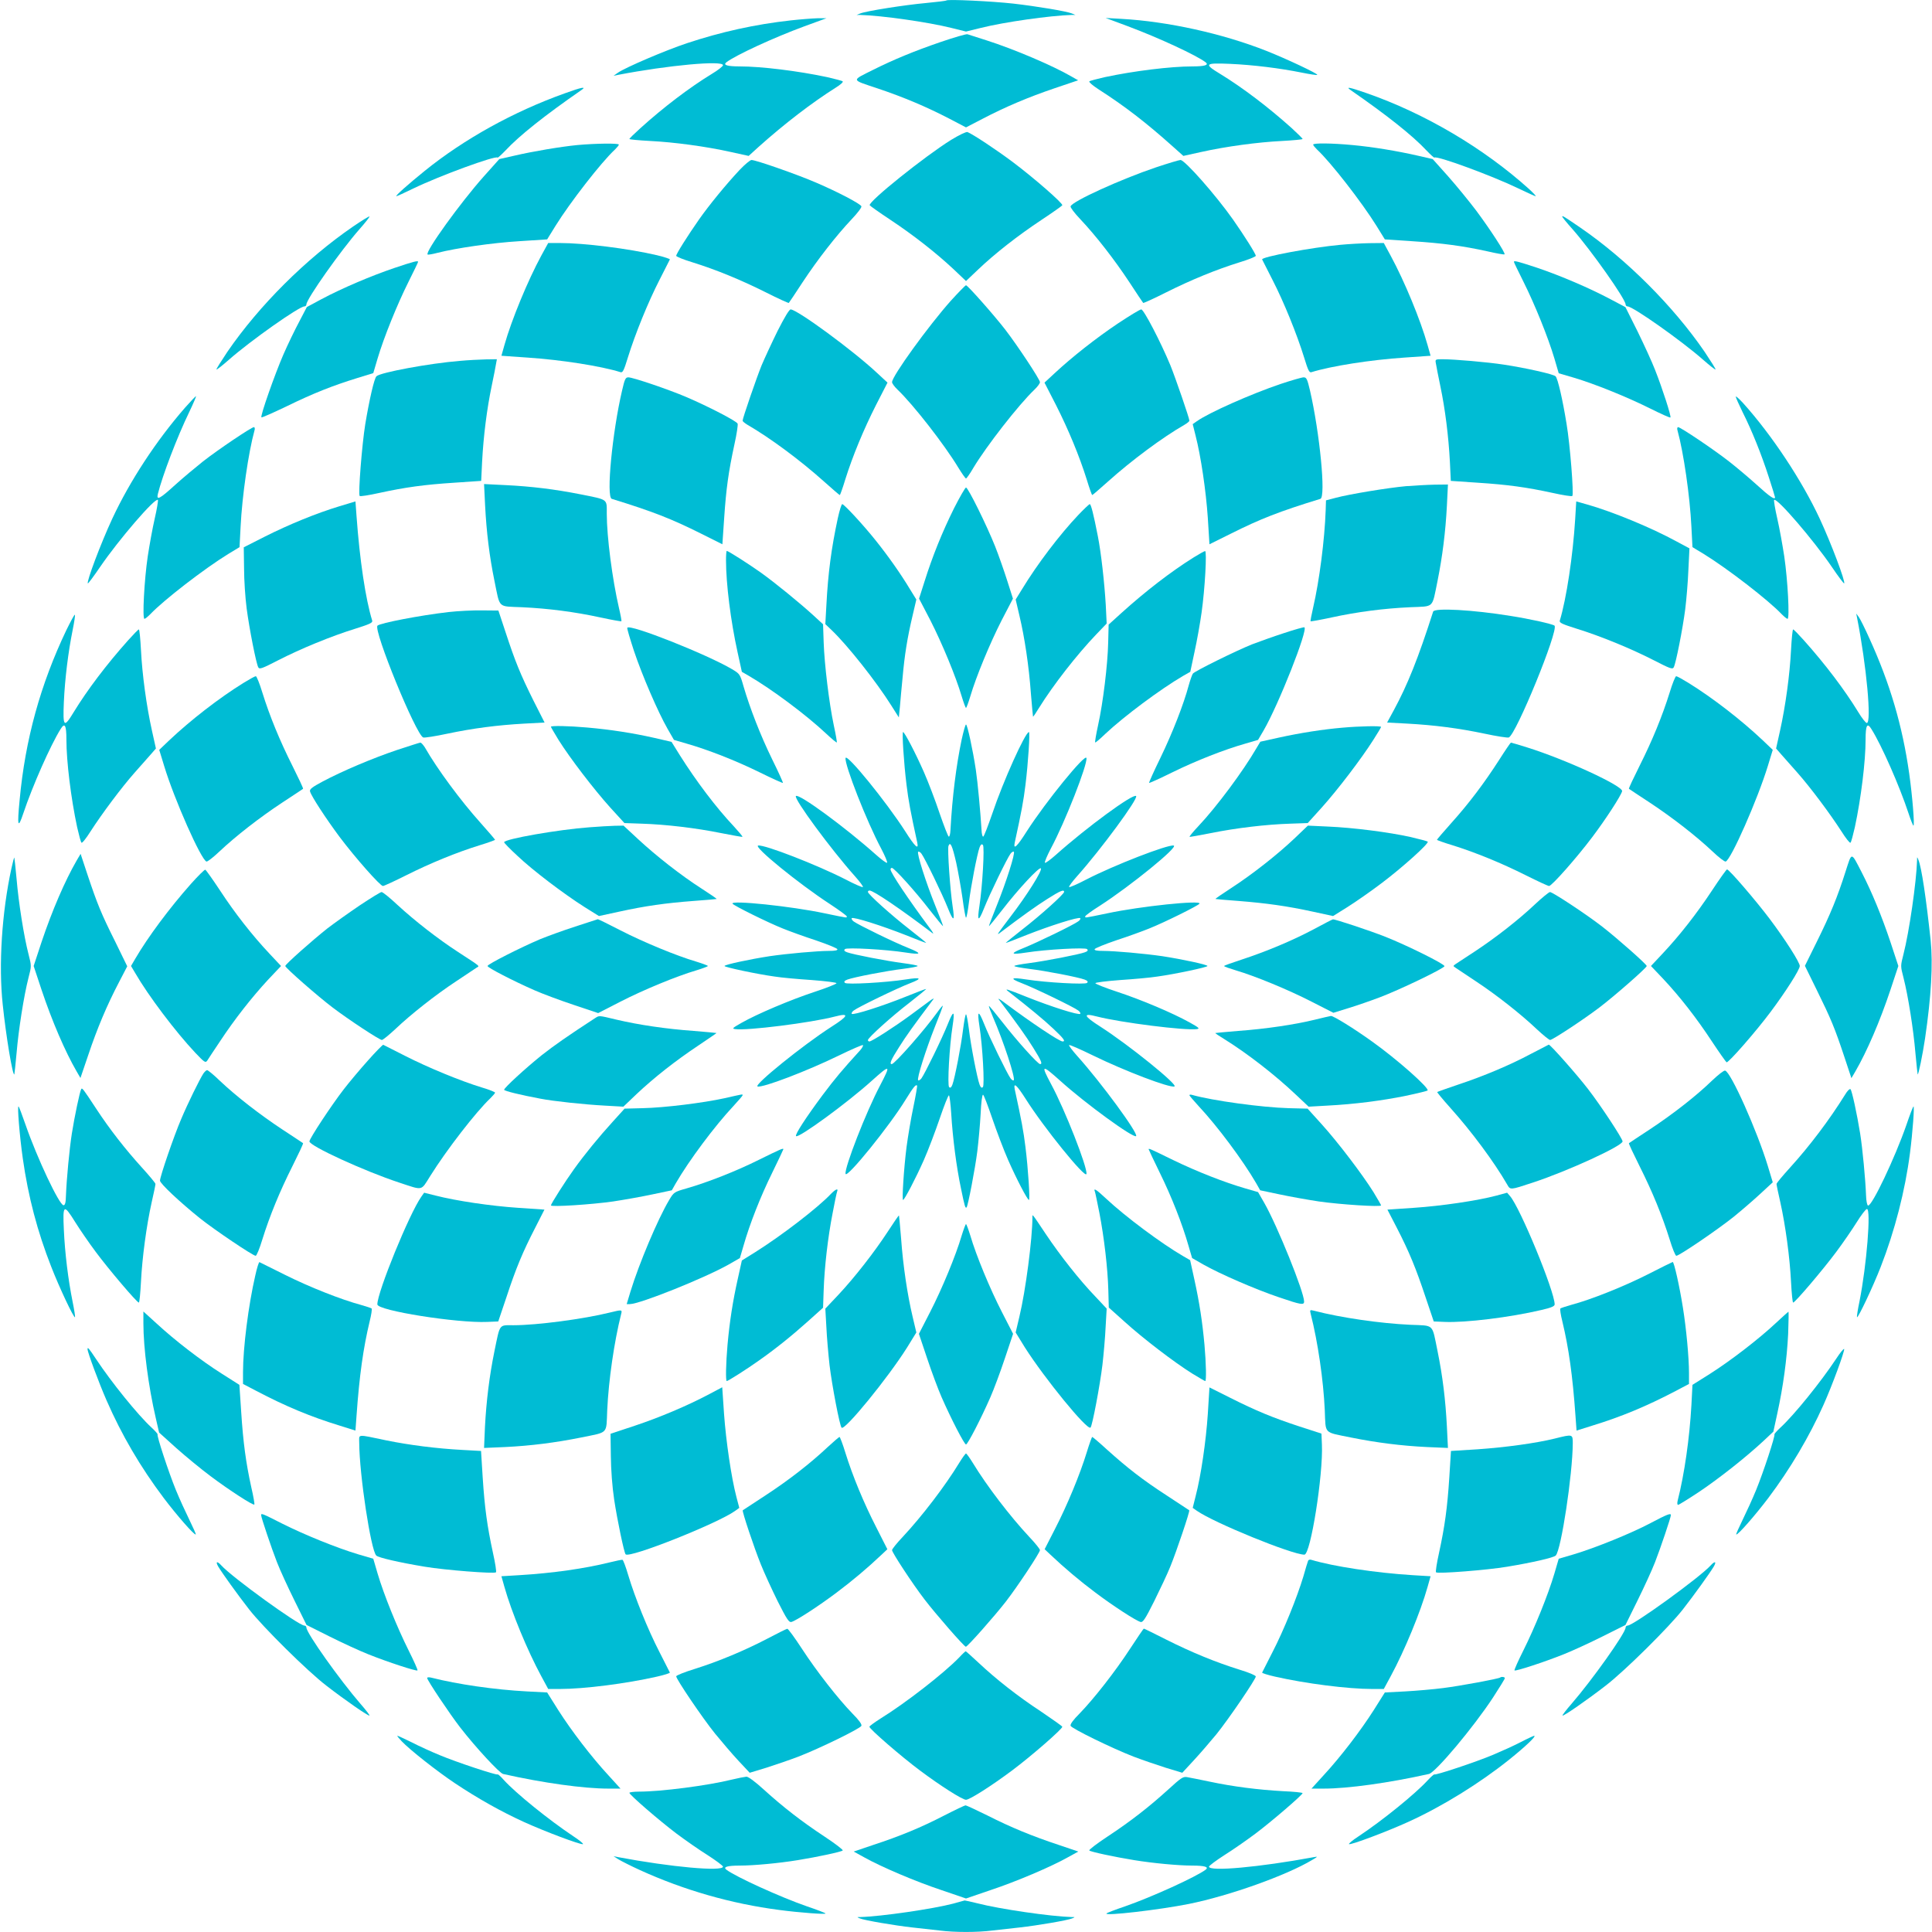 <?xml version="1.0" standalone="no"?>
<!DOCTYPE svg PUBLIC "-//W3C//DTD SVG 20010904//EN"
 "http://www.w3.org/TR/2001/REC-SVG-20010904/DTD/svg10.dtd">
<svg version="1.0" xmlns="http://www.w3.org/2000/svg"
 width="1280pt" height="1280pt" viewBox="0 0 1280 1280"
 preserveAspectRatio="xMidYMid meet">
<g transform="translate(0,1280) scale(0.1,-0.1)"
fill="#00bcd4" stroke="none">
<path d="M6270 12797 c-3 -3 -63 -10 -135 -17 -143 -13 -396 -53 -435 -69
l-25 -10 25 0 c142 -4 447 -47 603 -86 l97 -24 98 24 c155 39 460 82 602 86
l25 0 -24 10 c-37 15 -231 47 -386 65 -143 16 -436 30 -445 21z"/>
<path d="M5240 12665 c-236 -26 -462 -76 -688 -151 -142 -47 -408 -161 -457
-195 l-30 -21 30 6 c332 64 695 97 695 64 0 -7 -33 -33 -73 -57 -149 -91 -319
-220 -474 -360 -40 -36 -73 -68 -73 -72 0 -3 62 -9 138 -13 159 -8 368 -36
534 -73 l118 -26 65 59 c172 154 353 293 513 394 29 18 50 36 45 41 -4 4 -51
16 -103 28 -192 41 -436 71 -579 71 -82 0 -112 9 -89 27 59 46 314 164 518
239 l145 53 -60 0 c-33 -1 -112 -7 -175 -14z"/>
<path d="M7470 12627 c209 -78 460 -195 518 -240 23 -18 -7 -27 -89 -27 -143
0 -387 -30 -579 -71 -52 -12 -99 -24 -103 -28 -4 -5 23 -28 60 -52 173 -111
314 -219 497 -383 l66 -59 118 26 c166 37 375 65 535 73 75 4 137 10 137 13 0
4 -33 36 -72 72 -156 140 -326 269 -475 360 -109 66 -101 73 65 66 156 -7 332
-29 476 -58 54 -11 101 -18 103 -15 7 7 -203 106 -337 159 -291 115 -654 195
-960 212 l-105 6 145 -54z"/>
<path d="M6230 12521 c-175 -60 -312 -117 -444 -183 -148 -74 -150 -64 26
-123 176 -59 327 -123 481 -203 l107 -56 108 56 c153 80 304 144 481 204 l154
52 -44 25 c-122 71 -379 181 -564 240 -60 19 -117 37 -125 40 -8 3 -89 -21
-180 -52z"/>
<path d="M3740 12181 c-338 -121 -665 -302 -926 -513 -109 -88 -199 -168 -188
-168 4 0 53 22 110 50 173 84 546 221 561 206 2 -2 25 19 51 46 93 100 265
236 502 400 40 27 5 21 -110 -21z"/>
<path d="M8950 12202 c237 -164 409 -300 502 -400 26 -27 49 -48 51 -46 15 15
382 -120 558 -205 58 -28 109 -51 113 -51 5 0 -15 21 -44 48 -301 271 -690
501 -1079 636 -113 39 -139 44 -101 18z"/>
<path d="M6301 11873 c-175 -109 -548 -408 -539 -433 2 -4 64 -48 138 -97 155
-103 299 -216 418 -327 l82 -78 79 75 c111 106 264 226 421 330 74 49 136 93
138 97 5 13 -188 181 -325 284 -113 85 -268 187 -303 201 -9 3 -55 -19 -109
-52z"/>
<path d="M3825 11839 c-111 -11 -291 -41 -420 -71 l-97 -22 -102 -114 c-156
-175 -391 -501 -373 -518 2 -3 32 2 66 11 126 32 362 66 541 77 l185 12 55 89
c96 155 305 424 394 506 14 14 26 28 26 33 0 10 -154 8 -275 -3z"/>
<path d="M8700 11842 c0 -5 12 -19 26 -33 89 -82 298 -351 394 -506 l55 -89
180 -12 c200 -13 336 -31 499 -67 60 -14 112 -23 114 -20 8 7 -97 168 -188
290 -47 62 -131 165 -186 227 l-102 114 -96 22 c-139 32 -304 59 -436 71 -137
13 -260 14 -260 3z"/>
<path d="M4900 11674 c-90 -96 -202 -233 -268 -327 -77 -110 -152 -229 -152
-242 0 -5 48 -25 108 -43 154 -48 316 -114 486 -199 81 -41 150 -72 152 -70 2
2 44 64 92 138 99 150 222 308 325 417 38 40 67 78 64 85 -5 16 -155 95 -300
157 -122 53 -399 150 -428 150 -9 0 -45 -30 -79 -66z"/>
<path d="M7658 11691 c-231 -78 -555 -225 -565 -258 -3 -7 26 -45 64 -85 103
-109 226 -267 325 -417 48 -74 90 -136 92 -138 2 -2 71 29 152 70 170 85 332
151 486 199 60 18 108 38 108 43 0 13 -75 132 -152 242 -113 160 -318 393
-347 393 -9 0 -82 -22 -163 -49z"/>
<path d="M2339 11299 c-312 -214 -622 -523 -832 -829 -42 -63 -75 -115 -73
-118 3 -2 40 27 83 65 143 126 465 353 500 353 7 0 13 6 13 13 0 35 227 357
353 500 38 43 67 80 65 83 -3 2 -52 -28 -109 -67z"/>
<path d="M10350 11365 c0 -3 30 -41 68 -83 125 -142 352 -464 352 -499 0 -7 6
-13 13 -13 35 0 357 -227 500 -353 43 -38 80 -67 83 -65 2 3 -31 55 -73 118
-208 303 -517 612 -823 822 -111 76 -120 81 -120 73z"/>
<path d="M3587 11108 c-89 -164 -198 -427 -245 -594 l-20 -71 172 -12 c225
-15 487 -56 618 -97 14 -4 22 13 48 98 48 155 134 367 209 513 36 71 67 133
69 136 2 4 -37 16 -85 28 -188 44 -483 81 -645 81 l-76 0 -45 -82z"/>
<path d="M8880 11178 c-187 -17 -525 -80 -518 -97 2 -3 33 -65 69 -136 75
-146 161 -358 209 -513 26 -85 34 -102 48 -98 131 41 393 82 618 97 l172 12
-20 71 c-47 167 -153 423 -244 591 l-46 85 -96 -1 c-54 -1 -140 -6 -192 -11z"/>
<path d="M2614 11025 c-154 -52 -349 -135 -484 -207 l-97 -52 -50 -96 c-28
-52 -76 -151 -106 -220 -56 -129 -154 -407 -145 -415 3 -3 79 31 169 74 176
86 303 136 468 187 l104 32 29 98 c41 138 129 356 204 506 35 70 64 130 64
133 0 10 -28 3 -156 -40z"/>
<path d="M10030 11065 c0 -3 29 -63 64 -133 75 -150 163 -368 204 -506 l29
-99 99 -29 c139 -41 356 -129 508 -205 70 -35 130 -62 133 -59 7 6 -53 192
-102 316 -20 52 -73 167 -116 255 l-80 160 -98 52 c-139 74 -333 157 -487 209
-131 43 -154 49 -154 39z"/>
<path d="M6300 10808 c-148 -166 -390 -500 -390 -540 0 -8 16 -30 36 -49 105
-100 312 -366 403 -517 24 -39 47 -72 51 -72 4 0 26 31 48 69 86 144 301 420
406 520 20 19 36 41 36 49 0 18 -147 240 -229 347 -75 97 -250 295 -261 295
-4 0 -49 -46 -100 -102z"/>
<path d="M5152 10608 c-39 -79 -86 -181 -106 -228 -34 -84 -126 -351 -126
-367 0 -5 15 -17 33 -28 149 -86 350 -235 506 -375 55 -49 102 -90 105 -90 2
0 19 46 36 103 49 156 121 330 204 494 l76 148 -68 63 c-160 150 -531 422
-574 422 -9 0 -41 -53 -86 -142z"/>
<path d="M7405 10656 c-146 -98 -303 -222 -417 -328 l-68 -63 76 -148 c83
-164 155 -338 204 -494 17 -57 34 -103 36 -103 3 0 50 41 105 90 156 140 362
293 507 376 17 10 32 22 32 27 0 16 -92 283 -126 367 -64 154 -176 370 -193
370 -9 0 -79 -43 -156 -94z"/>
<path d="M3046 10409 c-200 -16 -528 -77 -552 -102 -15 -15 -47 -155 -74 -317
-22 -136 -48 -465 -37 -476 3 -4 62 5 129 20 175 38 298 55 499 68 l177 12 6
125 c9 173 32 353 63 501 14 69 28 137 30 153 l5 27 -73 -1 c-41 -1 -118 -5
-173 -10z"/>
<path d="M9513 10393 c2 -16 16 -84 30 -153 31 -148 54 -328 63 -501 l6 -125
177 -12 c201 -13 324 -30 499 -68 67 -15 126 -24 129 -20 11 10 -15 341 -38
477 -26 161 -58 301 -73 316 -13 14 -202 56 -341 77 -110 17 -330 36 -408 36
-48 0 -49 -1 -44 -27z"/>
<path d="M4121 10211 c-64 -274 -106 -704 -68 -716 273 -84 397 -133 591 -230
l142 -71 12 176 c13 192 28 302 68 487 15 67 24 129 21 136 -6 17 -198 116
-341 177 -120 51 -353 130 -383 130 -19 0 -24 -11 -42 -89z"/>
<path d="M8484 10256 c-195 -66 -475 -190 -555 -247 l-27 -19 19 -76 c35 -136
69 -366 81 -544 l11 -176 143 71 c194 97 318 146 592 230 37 12 -4 435 -69
718 -18 76 -23 87 -42 87 -12 0 -81 -20 -153 -44z"/>
<path d="M1225 10098 c-190 -218 -365 -485 -481 -734 -77 -166 -172 -419 -162
-429 2 -3 39 47 82 110 123 180 364 460 382 443 3 -3 -6 -59 -21 -124 -15 -65
-35 -177 -46 -249 -23 -154 -37 -415 -22 -415 5 0 22 14 39 31 89 94 359 302
515 398 l76 46 7 135 c10 204 52 493 92 638 4 12 2 22 -4 22 -16 0 -236 -148
-337 -227 -49 -39 -133 -109 -185 -156 -102 -93 -125 -105 -114 -59 30 120
127 376 209 545 26 54 45 100 44 102 -2 2 -35 -33 -74 -77z"/>
<path d="M11500 10172 c0 -6 20 -51 45 -102 62 -123 125 -280 174 -432 23 -70
41 -130 41 -133 0 -19 -37 6 -120 82 -52 47 -135 117 -185 156 -101 79 -321
227 -337 227 -6 0 -8 -10 -4 -22 40 -145 82 -434 92 -638 l7 -135 76 -46 c156
-96 426 -304 515 -398 17 -17 34 -31 39 -31 15 0 1 261 -22 415 -11 72 -31
184 -46 249 -15 65 -24 121 -21 124 18 17 260 -265 381 -442 43 -64 81 -114
83 -111 10 10 -85 263 -162 429 -119 255 -318 555 -508 766 -27 29 -48 48 -48
42z"/>
<path d="M3214 9450 c9 -174 28 -333 62 -499 38 -185 19 -167 181 -174 176 -8
352 -31 522 -68 74 -16 136 -27 138 -25 2 2 -5 41 -16 87 -44 190 -81 472 -81
627 0 98 11 90 -174 127 -166 33 -327 53 -497 61 l-142 7 7 -143z"/>
<path d="M9315 9579 c-121 -11 -376 -53 -465 -77 l-65 -17 -2 -65 c-7 -198
-42 -468 -83 -645 -11 -48 -19 -89 -17 -91 2 -2 64 9 138 25 170 37 346 60
522 68 162 7 143 -11 181 174 33 165 53 325 62 497 l7 142 -89 -1 c-49 -1
-134 -6 -189 -10z"/>
<path d="M6321 9433 c-79 -159 -143 -318 -195 -483 l-37 -116 75 -144 c78
-153 169 -373 207 -502 13 -43 26 -78 29 -78 3 0 16 35 29 78 38 129 129 349
207 502 l75 144 -37 116 c-20 63 -56 167 -81 230 -55 138 -179 390 -193 390
-5 0 -41 -62 -79 -137z"/>
<path d="M2249 9446 c-152 -46 -333 -120 -494 -201 l-140 -71 2 -140 c0 -76 8
-195 17 -264 18 -137 63 -365 77 -391 8 -15 24 -9 133 47 146 75 349 159 511
209 95 30 115 39 111 53 -44 142 -83 403 -104 694 l-7 96 -106 -32z"/>
<path d="M10436 9361 c-15 -243 -58 -528 -102 -673 -4 -14 16 -23 111 -53 162
-50 365 -134 511 -209 109 -56 125 -62 133 -47 14 25 59 253 76 384 8 65 18
182 21 261 l7 143 -84 45 c-168 92 -428 199 -595 246 l-71 20 -7 -117z"/>
<path d="M5551 9368 c-43 -199 -65 -365 -76 -578 l-7 -125 42 -40 c105 -100
295 -340 395 -499 l50 -79 7 69 c3 38 11 126 18 196 13 148 31 261 66 409 l25
107 -42 68 c-62 103 -143 218 -227 323 -82 103 -210 241 -222 241 -5 0 -18
-42 -29 -92z"/>
<path d="M7143 9387 c-124 -131 -272 -326 -372 -491 l-42 -68 25 -107 c34
-142 63 -334 76 -516 7 -82 13 -151 14 -153 2 -1 19 24 39 57 95 153 251 353
380 488 l69 72 -6 123 c-9 151 -31 346 -52 453 -29 149 -46 215 -54 215 -4 0
-39 -33 -77 -73z"/>
<path d="M4810 9088 c0 -155 31 -403 77 -611 l28 -128 45 -26 c153 -89 381
-259 513 -383 37 -35 69 -61 71 -59 2 2 -7 54 -20 114 -31 147 -62 402 -67
550 l-4 119 -64 59 c-97 88 -254 216 -349 284 -82 58 -215 143 -225 143 -3 0
-5 -28 -5 -62z"/>
<path d="M7910 9108 c-151 -94 -323 -227 -480 -369 l-85 -77 -3 -119 c-3 -144
-34 -400 -67 -548 -13 -60 -22 -112 -19 -114 2 -2 32 23 66 56 122 115 364
296 518 386 l46 26 28 132 c16 72 37 190 47 262 22 156 36 407 23 406 -5 0
-38 -19 -74 -41z"/>
<path d="M2972 8745 c-191 -22 -453 -73 -471 -90 -29 -29 255 -723 303 -741 8
-3 80 8 159 25 171 36 332 57 513 67 l132 7 -74 146 c-87 175 -121 259 -184
451 l-48 145 -108 1 c-60 1 -160 -4 -222 -11z"/>
<path d="M9495 8748 c-99 -309 -169 -484 -261 -654 l-44 -81 132 -7 c183 -10
344 -31 515 -67 79 -17 151 -28 159 -25 48 18 332 712 303 741 -10 10 -166 45
-289 64 -251 41 -506 55 -515 29z"/>
<path d="M439 8624 c-171 -359 -272 -723 -309 -1125 -17 -174 -11 -194 24 -89
62 185 180 451 247 559 28 46 39 28 39 -70 0 -143 30 -387 71 -579 12 -52 24
-99 29 -103 4 -5 31 29 60 75 76 118 206 292 292 389 40 45 88 100 107 121
l34 39 -26 117 c-37 166 -65 375 -73 535 -4 75 -10 137 -14 137 -4 0 -36 -33
-71 -72 -143 -160 -270 -328 -360 -475 -66 -109 -73 -101 -66 65 7 156 29 332
58 476 11 54 18 101 15 103 -3 3 -28 -44 -57 -103z"/>
<path d="M12304 8705 c62 -315 97 -695 64 -695 -7 0 -33 33 -57 73 -90 147
-217 315 -360 475 -35 39 -67 72 -71 72 -4 0 -10 -62 -14 -137 -8 -160 -36
-369 -73 -535 l-26 -117 34 -39 c19 -21 67 -76 107 -121 86 -97 216 -271 292
-389 29 -46 56 -80 60 -75 5 4 17 51 29 103 41 192 71 436 71 579 0 98 11 116
39 70 68 -108 187 -380 245 -556 15 -46 30 -83 33 -83 9 0 -7 196 -28 345 -45
317 -127 596 -264 896 -29 65 -61 129 -70 141 l-17 23 6 -30z"/>
<path d="M4156 8641 c-3 -4 18 -73 44 -153 55 -164 159 -405 223 -517 l42 -73
82 -24 c144 -41 327 -113 484 -190 83 -41 154 -73 156 -71 2 2 -30 73 -71 156
-77 157 -148 340 -190 484 -23 81 -25 83 -77 114 -164 97 -677 301 -693 274z"/>
<path d="M8505 8605 c-71 -23 -166 -57 -210 -74 -105 -42 -381 -178 -392 -194
-5 -7 -17 -41 -27 -76 -33 -125 -109 -319 -187 -480 -44 -90 -78 -166 -76
-168 2 -2 73 30 156 71 157 77 340 149 484 190 l82 24 37 63 c100 173 295 667
270 683 -4 2 -65 -15 -137 -39z"/>
<path d="M1614 8276 c-163 -101 -350 -246 -493 -381 l-66 -63 33 -108 c67
-221 244 -620 280 -632 6 -2 44 27 84 65 109 103 267 226 417 325 74 48 136
90 139 92 2 3 -30 71 -71 153 -84 167 -150 328 -199 485 -18 60 -38 108 -43
108 -6 0 -42 -20 -81 -44z"/>
<path d="M11062 8212 c-49 -157 -115 -318 -199 -485 -41 -82 -73 -150 -71
-153 3 -2 65 -44 139 -92 150 -99 308 -222 417 -325 40 -38 78 -67 85 -65 35
11 212 413 279 632 l33 108 -66 63 c-143 135 -330 280 -493 381 -39 24 -75 44
-81 44 -5 0 -25 -48 -43 -108z"/>
<path d="M6371 7899 c-36 -172 -62 -378 -74 -599 -1 -25 -6 -44 -11 -43 -5 1
-32 71 -61 155 -28 84 -75 207 -104 273 -55 125 -128 265 -138 265 -8 0 5
-205 23 -350 13 -106 26 -176 71 -382 11 -52 -15 -28 -80 75 -126 196 -388
518 -395 485 -8 -42 141 -423 236 -600 25 -48 43 -90 39 -94 -3 -4 -36 20 -72
52 -205 183 -513 409 -532 390 -16 -16 232 -353 391 -531 32 -36 56 -68 53
-72 -4 -3 -55 19 -114 50 -185 95 -539 233 -580 225 -34 -6 266 -251 476 -388
61 -40 111 -77 111 -81 0 -11 14 -13 -146 20 -220 47 -626 89 -611 64 8 -13
232 -124 332 -164 44 -18 143 -54 220 -79 76 -26 141 -52 143 -59 2 -7 -15
-11 -55 -11 -79 0 -277 -18 -394 -35 -130 -20 -299 -56 -299 -65 0 -8 216 -54
333 -70 43 -7 153 -17 245 -23 91 -7 165 -16 164 -21 0 -5 -65 -31 -144 -57
-158 -52 -383 -147 -486 -206 -58 -33 -64 -38 -42 -41 76 -12 504 42 661 83
99 26 92 5 -23 -68 -187 -120 -516 -386 -489 -395 32 -11 330 103 539 205 84
41 156 72 159 69 4 -3 -5 -19 -18 -34 -121 -133 -164 -184 -249 -297 -110
-148 -185 -263 -176 -272 16 -16 338 219 501 366 125 112 129 110 56 -30 -93
-176 -237 -546 -229 -586 7 -34 293 319 399 493 51 82 66 101 75 92 2 -3 -9
-67 -25 -144 -16 -76 -36 -195 -45 -264 -18 -143 -31 -350 -23 -350 9 0 83
141 138 265 29 66 76 190 105 275 29 85 56 154 61 153 4 -2 11 -56 15 -120 10
-165 35 -357 65 -498 24 -118 29 -133 37 -124 9 9 57 259 71 372 8 65 18 176
22 248 3 73 10 128 16 126 5 -1 32 -72 61 -157 29 -85 76 -209 105 -275 55
-125 128 -265 138 -265 8 0 -5 205 -23 350 -13 106 -26 176 -71 383 -10 50 14
28 72 -63 119 -189 396 -531 403 -498 8 42 -143 427 -234 595 -70 131 -63 133
61 22 166 -150 485 -382 502 -366 16 17 -230 353 -391 532 -32 36 -56 68 -53
71 3 4 75 -28 159 -69 209 -102 507 -216 539 -205 27 9 -302 275 -489 395
-115 73 -122 94 -23 68 157 -40 584 -94 661 -83 21 3 13 10 -50 45 -112 62
-317 149 -478 202 -79 26 -144 52 -145 57 -1 5 73 14 165 21 91 6 202 16 245
23 117 16 333 62 333 70 0 9 -169 45 -299 65 -117 17 -315 35 -394 35 -40 0
-57 4 -55 11 2 7 67 33 143 59 77 25 176 61 220 79 100 40 324 151 332 164 15
25 -391 -17 -611 -64 -160 -33 -146 -31 -146 -20 0 5 44 37 98 71 200 129 523
391 488 398 -39 8 -395 -130 -579 -225 -59 -31 -110 -53 -114 -50 -3 4 21 36
53 72 159 178 407 515 391 531 -19 19 -327 -207 -532 -390 -36 -32 -69 -56
-72 -52 -4 4 14 46 39 94 95 177 244 558 236 600 -7 33 -269 -289 -395 -485
-65 -103 -91 -127 -80 -75 45 206 58 276 71 382 18 146 31 350 23 350 -24 0
-172 -329 -242 -538 -29 -84 -56 -154 -61 -155 -5 -1 -10 18 -11 43 -7 116
-25 314 -38 401 -20 132 -56 299 -65 299 -4 0 -17 -46 -29 -101z m-36 -814
c13 -60 32 -167 42 -237 9 -70 20 -128 23 -128 4 0 12 44 19 98 13 109 55 325
71 368 8 20 14 24 22 16 12 -12 -3 -274 -23 -404 -16 -104 -7 -109 30 -17 38
96 154 334 176 363 8 11 18 16 22 13 10 -11 -51 -202 -113 -356 -30 -74 -53
-135 -52 -137 2 -1 42 48 90 110 105 136 243 284 254 273 12 -12 -91 -177
-204 -324 -79 -104 -91 -121 -72 -107 160 121 243 180 317 227 88 56 113 66
113 48 0 -15 -156 -155 -277 -249 -61 -48 -111 -88 -109 -89 1 -1 62 22 136
52 157 62 346 122 357 112 3 -4 -2 -14 -13 -21 -30 -23 -271 -140 -363 -177
-92 -37 -87 -46 17 -30 133 21 392 35 404 23 8 -8 5 -14 -14 -21 -40 -15 -263
-58 -370 -72 -54 -7 -98 -15 -98 -19 0 -4 44 -12 98 -19 109 -13 325 -55 368
-71 20 -8 24 -14 16 -22 -12 -12 -271 2 -404 23 -102 16 -111 7 -28 -25 86
-33 346 -159 374 -181 11 -8 16 -18 13 -22 -11 -10 -189 46 -357 113 -127 51
-149 58 -120 36 141 -110 239 -191 299 -248 68 -64 83 -84 61 -84 -21 0 -207
124 -385 257 -27 21 -45 31 -39 23 116 -153 184 -248 229 -321 55 -88 63 -109
46 -109 -15 0 -155 156 -249 277 -48 61 -88 110 -90 108 -2 -2 10 -34 26 -72
71 -163 151 -407 138 -420 -3 -4 -13 2 -21 13 -22 30 -139 269 -176 363 -37
92 -46 87 -30 -17 21 -133 35 -392 23 -404 -8 -8 -14 -4 -22 16 -16 43 -58
259 -71 369 -7 53 -15 97 -19 97 -4 0 -12 -44 -19 -97 -13 -110 -55 -326 -71
-369 -8 -20 -14 -24 -22 -16 -12 12 2 271 23 404 16 104 7 109 -30 17 -37 -94
-154 -333 -176 -363 -8 -11 -18 -16 -22 -13 -10 11 50 200 112 357 30 74 53
135 51 137 -1 2 -18 -18 -37 -45 -81 -113 -282 -342 -301 -342 -17 0 -6 27 49
113 48 76 88 132 227 317 6 8 -5 3 -24 -11 -19 -14 -78 -57 -130 -96 -105 -77
-254 -173 -270 -173 -5 0 -10 4 -10 9 0 15 157 157 277 249 61 48 110 88 109
90 -2 1 -63 -22 -137 -52 -154 -62 -345 -123 -356 -113 -3 4 2 14 13 22 28 22
288 148 374 181 83 32 74 41 -28 25 -133 -21 -392 -35 -404 -23 -8 8 -4 14 16
22 43 16 259 58 369 71 53 7 97 15 97 19 0 4 -44 12 -97 19 -108 14 -331 57
-371 72 -19 7 -22 13 -14 21 12 12 271 -2 404 -23 104 -16 109 -7 17 30 -94
37 -333 154 -363 176 -11 8 -16 18 -13 22 11 10 200 -50 357 -112 74 -30 135
-53 136 -52 2 1 -48 41 -109 89 -121 94 -277 234 -277 249 0 5 5 9 11 9 26 0
207 -123 419 -284 8 -6 -2 12 -23 39 -141 190 -257 363 -257 385 0 6 4 10 9
10 15 0 157 -157 249 -277 48 -61 88 -110 90 -109 1 2 -22 63 -52 137 -62 154
-123 345 -113 356 4 3 14 -2 22 -13 22 -29 138 -267 176 -363 37 -92 46 -87
30 17 -16 105 -35 378 -27 398 12 31 25 2 51 -111z"/>
<path d="M3650 7985 c0 -3 23 -42 51 -88 76 -121 234 -327 341 -446 l95 -104
114 -4 c161 -5 361 -29 524 -62 77 -15 142 -27 144 -25 2 2 -24 33 -57 69
-118 125 -249 299 -357 470 l-56 90 -117 27 c-138 31 -283 54 -442 68 -124 11
-240 13 -240 5z"/>
<path d="M8895 7979 c-130 -11 -282 -35 -423 -66 l-122 -27 -27 -45 c-85 -147
-262 -386 -383 -514 -35 -37 -61 -69 -59 -71 2 -2 67 10 144 25 163 33 363 57
524 62 l115 4 94 104 c105 117 262 323 340 446 29 45 52 84 52 87 0 8 -145 5
-255 -5z"/>
<path d="M2630 7831 c-163 -55 -361 -139 -493 -209 -69 -37 -87 -51 -83 -65 7
-30 106 -181 196 -302 103 -137 269 -325 287 -325 7 0 76 32 154 71 159 80
335 152 487 199 56 17 102 34 102 36 0 2 -43 53 -96 112 -131 146 -286 355
-369 500 -11 17 -24 32 -30 32 -5 0 -75 -23 -155 -49z"/>
<path d="M9932 7765 c-99 -154 -200 -288 -316 -417 -53 -59 -96 -110 -96 -112
0 -2 46 -19 103 -36 151 -47 327 -119 486 -199 78 -39 147 -71 154 -71 18 0
184 188 287 325 91 121 188 271 197 303 8 34 -375 211 -632 291 -54 17 -102
31 -105 31 -3 -1 -38 -52 -78 -115z"/>
<path d="M3905 7319 c-206 -15 -565 -78 -565 -99 0 -5 39 -45 88 -90 102 -97
307 -252 444 -339 l96 -60 134 29 c173 38 308 57 493 71 83 6 151 12 153 13 1
2 -44 33 -100 69 -133 85 -298 214 -420 327 l-97 90 -58 -1 c-32 -1 -107 -5
-168 -10z"/>
<path d="M8575 7244 c-112 -106 -277 -236 -417 -327 -60 -39 -107 -71 -105
-73 1 -1 70 -7 152 -13 188 -15 323 -34 493 -71 l134 -29 96 60 c54 34 156
105 227 159 133 100 315 263 304 274 -3 3 -55 17 -116 31 -139 31 -378 62
-548 69 l-130 6 -90 -86z"/>
<path d="M508 7099 c-77 -133 -163 -332 -233 -541 l-52 -158 52 -157 c70 -209
156 -409 233 -542 l25 -43 52 153 c59 176 123 328 203 481 l55 106 -80 164
c-93 186 -118 248 -183 442 l-46 139 -26 -44z"/>
<path d="M12228 7028 c-54 -171 -102 -287 -190 -465 l-80 -162 80 -163 c92
-187 118 -249 182 -442 l46 -139 26 44 c77 133 163 332 233 542 l52 157 -52
158 c-58 173 -123 331 -191 463 -71 137 -64 137 -106 7z"/>
<path d="M76 7048 c-64 -293 -86 -642 -58 -903 22 -211 66 -475 77 -463 1 2 8
66 15 143 13 154 48 377 79 498 20 77 20 77 0 155 -31 120 -66 343 -79 497 -7
77 -14 141 -15 143 -2 2 -10 -29 -19 -70z"/>
<path d="M12701 7100 c-4 -142 -52 -474 -90 -622 -20 -78 -20 -78 0 -155 31
-121 66 -344 79 -498 7 -77 14 -141 15 -143 5 -6 33 131 49 238 41 280 53 494
37 650 -30 280 -60 482 -81 533 -9 22 -9 22 -9 -3z"/>
<path d="M1264 6943 c-141 -159 -284 -351 -368 -495 l-28 -48 28 -47 c86 -149
267 -389 398 -528 61 -64 67 -68 79 -52 6 10 45 69 86 130 95 144 208 288 316
405 l87 92 -76 81 c-114 121 -230 269 -328 419 -49 74 -93 136 -98 138 -4 2
-48 -41 -96 -95z"/>
<path d="M11343 6901 c-103 -156 -216 -300 -329 -420 l-76 -81 78 -82 c113
-120 225 -264 326 -418 49 -74 93 -136 97 -138 13 -4 193 202 291 333 101 135
194 281 194 305 0 24 -94 172 -200 313 -93 123 -268 327 -282 327 -4 0 -49
-63 -99 -139z"/>
<path d="M2384 6802 c-71 -48 -168 -117 -215 -153 -102 -81 -279 -238 -279
-249 0 -12 218 -203 315 -276 104 -79 309 -214 325 -214 7 0 46 32 87 70 105
100 269 229 404 318 64 43 125 83 135 90 22 14 36 2 -120 104 -131 85 -287
206 -403 313 -50 47 -97 85 -105 85 -7 0 -72 -40 -144 -88z"/>
<path d="M10170 6809 c-109 -103 -260 -221 -398 -312 -61 -40 -118 -78 -128
-84 -18 -13 -18 -13 0 -25 10 -7 71 -47 135 -90 135 -89 299 -218 404 -318 41
-38 80 -70 87 -70 16 0 221 135 325 214 98 74 315 264 315 276 0 11 -197 185
-295 261 -107 83 -329 229 -346 229 -8 -1 -52 -37 -99 -81z"/>
<path d="M3810 6661 c-80 -26 -184 -64 -233 -84 -127 -54 -347 -165 -347 -177
0 -11 170 -99 314 -162 50 -22 165 -65 255 -95 l164 -55 146 75 c154 79 374
170 504 208 42 13 77 26 77 29 0 3 -35 16 -77 29 -130 38 -350 129 -502 207
-79 41 -147 74 -150 74 -3 -1 -71 -23 -151 -49z"/>
<path d="M8705 6644 c-141 -75 -313 -147 -477 -201 -65 -21 -118 -40 -118 -43
0 -4 35 -16 78 -29 129 -38 349 -129 501 -207 l145 -74 100 31 c56 17 148 49
206 71 133 50 430 193 430 207 0 15 -249 138 -390 194 -106 42 -336 118 -349
116 -3 0 -60 -29 -126 -65z"/>
<path d="M3940 6053 c-178 -116 -267 -178 -351 -244 -106 -85 -249 -216 -249
-229 0 -8 111 -35 240 -59 87 -17 294 -39 427 -46 l123 -7 87 83 c118 111 258
221 408 321 68 46 123 83 122 84 -1 1 -69 7 -152 14 -182 13 -363 40 -508 74
-126 30 -115 29 -147 9z"/>
<path d="M8710 6044 c-130 -32 -325 -61 -505 -74 -82 -7 -151 -13 -153 -14 -1
-2 24 -19 57 -39 152 -94 339 -239 476 -369 l85 -80 123 7 c179 9 364 33 521
65 76 16 141 32 144 35 15 14 -202 207 -368 325 -121 87 -256 170 -272 169 -7
-1 -56 -12 -108 -25z"/>
<path d="M2437 5773 c-53 -59 -124 -144 -158 -188 -83 -107 -229 -329 -229
-347 0 -30 364 -197 595 -273 161 -53 142 -57 205 43 110 176 304 426 399 516
17 17 31 33 31 37 0 4 -39 20 -87 34 -141 43 -357 132 -508 209 -77 39 -143
72 -146 74 -3 1 -50 -46 -102 -105z"/>
<path d="M10145 5819 c-142 -76 -316 -149 -485 -205 -74 -25 -136 -47 -138
-49 -2 -2 37 -49 87 -105 141 -157 290 -358 376 -507 22 -38 18 -38 170 12
229 75 595 243 595 273 0 18 -146 240 -229 347 -73 95 -250 295 -260 294 -3
-1 -55 -28 -116 -60z"/>
<path d="M1347 5687 c-25 -39 -103 -197 -147 -302 -47 -109 -140 -380 -140
-407 0 -19 129 -140 263 -248 96 -77 353 -250 371 -250 6 0 26 48 44 108 49
157 115 318 199 485 41 82 73 150 71 153 -3 2 -65 44 -139 92 -151 100 -304
219 -413 322 -40 39 -78 70 -84 70 -5 0 -16 -10 -25 -23z"/>
<path d="M11343 5641 c-104 -101 -259 -222 -412 -323 -74 -48 -136 -90 -139
-92 -2 -3 30 -71 71 -153 84 -167 150 -328 199 -485 18 -60 38 -108 44 -108
20 0 279 177 381 259 54 44 134 113 178 154 l80 74 -33 109 c-71 233 -246 625
-283 631 -8 2 -46 -28 -86 -66z"/>
<path d="M538 5584 c-9 -14 -45 -185 -62 -294 -16 -101 -35 -303 -39 -410 -1
-48 -6 -65 -16 -65 -28 0 -175 312 -252 534 -22 63 -42 117 -46 120 -10 10 7
-196 28 -344 36 -254 97 -485 189 -719 53 -136 149 -340 157 -333 2 3 -5 49
-16 103 -29 144 -51 320 -58 477 -8 169 -1 173 76 49 30 -48 91 -137 136 -197
83 -112 272 -335 285 -335 4 0 10 62 14 138 8 159 36 370 71 527 14 60 25 115
25 121 0 6 -41 55 -91 110 -108 119 -213 253 -302 389 -88 134 -93 140 -99
129z"/>
<path d="M12225 5549 c-105 -169 -236 -342 -364 -483 -50 -55 -91 -104 -91
-110 0 -6 11 -61 25 -121 35 -157 63 -368 71 -527 4 -76 10 -138 14 -138 13 0
202 223 285 335 45 60 106 149 136 197 30 48 60 88 68 88 28 0 -2 -373 -49
-610 -12 -56 -19 -104 -17 -107 7 -7 106 202 157 333 93 238 162 505 194 754
18 139 31 317 23 309 -4 -3 -25 -58 -47 -123 -75 -216 -229 -541 -254 -533 -6
2 -12 31 -13 68 -4 106 -23 308 -39 409 -21 130 -54 283 -64 294 -5 4 -21 -11
-35 -35z"/>
<path d="M4800 5524 c-141 -31 -398 -63 -544 -66 l-118 -3 -77 -85 c-94 -103
-190 -221 -258 -316 -57 -79 -153 -230 -153 -240 0 -12 273 6 412 26 73 11
191 32 261 47 l128 27 26 46 c88 152 259 381 382 512 33 36 61 68 61 72 0 8 4
8 -120 -20z"/>
<path d="M7880 5544 c0 -3 28 -36 61 -72 123 -131 294 -360 382 -512 l26 -46
128 -27 c70 -15 188 -36 261 -47 139 -20 412 -38 412 -26 0 3 -23 43 -51 89
-75 119 -232 326 -341 447 l-95 105 -124 3 c-180 5 -507 50 -641 88 -10 3 -18
2 -18 -2z"/>
<path d="M5030 5117 c-150 -75 -340 -150 -483 -191 -81 -23 -83 -25 -114 -77
-75 -126 -199 -420 -256 -606 l-25 -83 21 0 c66 0 497 173 656 263 l73 42 24
82 c41 144 113 327 190 483 41 84 74 154 74 156 0 9 -20 0 -160 -69z"/>
<path d="M7610 5186 c0 -2 33 -72 74 -156 77 -156 149 -339 190 -483 l24 -82
73 -42 c109 -62 346 -165 500 -217 149 -51 169 -54 169 -29 0 63 -177 501
-263 652 l-42 73 -83 24 c-141 41 -320 111 -481 189 -153 75 -161 78 -161 71z"/>
<path d="M5504 4889 c-85 -90 -324 -274 -499 -384 l-90 -56 -27 -122 c-33
-147 -54 -282 -68 -437 -11 -125 -13 -240 -5 -240 8 0 133 79 210 134 110 77
221 166 329 263 l99 89 4 115 c5 153 28 352 59 510 13 71 27 136 30 144 10 25
-10 17 -42 -16z"/>
<path d="M7254 4905 c3 -8 16 -72 30 -142 31 -161 55 -365 59 -512 l3 -114
105 -94 c121 -110 328 -268 446 -342 46 -28 85 -51 88 -51 8 0 6 116 -5 240
-14 153 -33 278 -67 433 l-28 128 -45 26 c-145 84 -385 263 -512 382 -66 62
-85 73 -74 46z"/>
<path d="M2791 4871 c-79 -112 -291 -631 -291 -713 0 -41 530 -125 728 -116
l73 3 54 160 c63 192 108 300 191 461 l61 120 -176 12 c-179 12 -409 46 -545
81 l-76 19 -19 -27z"/>
<path d="M9915 4879 c-127 -34 -367 -69 -546 -81 l-177 -12 62 -120 c83 -161
127 -269 191 -461 l54 -160 73 -3 c137 -6 432 30 640 79 66 15 88 25 88 37 0
86 -229 642 -296 718 l-19 22 -70 -19z"/>
<path d="M5883 4642 c-90 -138 -222 -307 -330 -422 l-85 -90 7 -123 c3 -67 13
-180 21 -252 16 -132 67 -402 80 -414 21 -20 307 330 434 532 l61 99 -25 106
c-34 143 -63 335 -76 517 -7 83 -13 151 -14 152 -2 2 -34 -45 -73 -105z"/>
<path d="M6840 4734 c0 -140 -45 -486 -86 -656 l-25 -106 61 -99 c129 -203
413 -552 435 -531 12 11 63 283 79 416 8 70 18 182 21 250 l7 122 -75 80
c-103 107 -232 270 -329 415 -95 142 -88 133 -88 109z"/>
<path d="M6371 4613 c-38 -130 -129 -350 -208 -504 l-75 -146 55 -164 c30 -90
73 -205 95 -255 63 -144 151 -314 162 -314 11 0 99 170 162 314 22 50 65 165
95 255 l55 164 -75 146 c-79 154 -170 374 -208 504 -13 42 -26 77 -29 77 -3 0
-16 -35 -29 -77z"/>
<path d="M1691 4348 c-45 -195 -81 -477 -81 -640 l0 -77 88 -46 c196 -103 360
-171 552 -230 l105 -33 7 97 c19 269 45 451 87 626 11 44 17 83 13 86 -4 3
-36 14 -72 24 -127 34 -338 117 -500 198 -91 45 -168 83 -171 85 -4 2 -17 -39
-28 -90z"/>
<path d="M10915 4356 c-156 -79 -373 -166 -505 -201 -36 -10 -68 -21 -72 -24
-4 -3 2 -42 13 -86 42 -175 68 -357 87 -626 l7 -97 105 33 c192 59 356 127
553 230 l87 46 0 72 c0 104 -18 294 -40 432 -23 145 -59 305 -68 304 -4 -1
-79 -38 -167 -83z"/>
<path d="M4040 4104 c-173 -43 -483 -84 -638 -84 -98 0 -88 13 -126 -171 -34
-166 -54 -333 -63 -502 l-6 -140 140 6 c167 8 333 29 502 63 185 38 167 19
174 181 9 198 46 453 92 636 8 31 7 31 -75 11z"/>
<path d="M8684 4094 c47 -184 84 -438 93 -637 7 -162 -11 -143 174 -181 169
-34 335 -55 502 -63 l140 -6 -7 143 c-9 174 -28 333 -62 499 -38 185 -19 167
-181 174 -196 9 -456 46 -637 93 -28 7 -29 6 -22 -22z"/>
<path d="M950 4033 c0 -164 33 -416 82 -628 l22 -96 113 -102 c63 -56 165
-140 228 -187 121 -91 283 -196 290 -188 3 2 -6 54 -20 114 -36 163 -54 299
-67 499 l-12 180 -115 73 c-138 87 -313 222 -433 333 l-88 80 0 -78z"/>
<path d="M11765 4034 c-112 -105 -299 -249 -436 -336 l-116 -73 -7 -135 c-12
-215 -46 -456 -91 -632 -4 -17 -3 -28 3 -28 5 0 68 39 139 86 134 90 311 230
425 336 l67 63 26 120 c39 178 64 362 72 528 3 81 4 147 2 147 -2 -1 -40 -35
-84 -76z"/>
<path d="M580 3861 c0 -20 74 -220 126 -339 100 -229 224 -441 379 -647 86
-114 204 -249 212 -241 2 2 -17 45 -42 96 -25 51 -66 140 -90 199 -49 120
-128 361 -121 368 2 2 -16 23 -41 46 -89 82 -265 299 -368 455 -48 72 -55 80
-55 63z"/>
<path d="M12166 3799 c-104 -157 -279 -373 -369 -456 -25 -23 -43 -44 -41 -46
7 -7 -72 -248 -121 -368 -24 -59 -65 -148 -90 -199 -25 -51 -44 -94 -42 -96 8
-8 126 127 213 242 145 193 271 406 365 616 59 132 141 356 137 370 -2 6 -26
-23 -52 -63z"/>
<path d="M4700 3564 c-147 -78 -330 -155 -495 -210 l-160 -53 2 -148 c1 -90 9
-202 22 -288 21 -139 66 -353 76 -363 27 -27 607 204 724 287 l29 21 -19 72
c-34 130 -69 370 -82 550 l-12 177 -85 -45z"/>
<path d="M8002 3431 c-12 -179 -45 -408 -81 -545 l-19 -76 27 -19 c112 -79
631 -291 713 -291 41 0 125 530 116 729 l-3 73 -145 47 c-179 59 -286 103
-461 191 l-136 68 -11 -177z"/>
<path d="M2380 3239 c1 -208 77 -710 113 -745 14 -14 153 -46 322 -74 130 -22
460 -48 471 -37 4 3 -5 62 -20 129 -38 175 -55 298 -68 499 l-11 176 -126 7
c-168 9 -349 32 -501 63 -202 42 -180 44 -180 -18z"/>
<path d="M10300 3269 c-122 -30 -323 -58 -511 -71 l-176 -11 -11 -176 c-13
-201 -30 -324 -68 -499 -15 -67 -24 -126 -20 -129 11 -11 341 15 471 37 169
28 308 60 322 74 36 36 112 538 113 744 0 61 0 61 -120 31z"/>
<path d="M5485 3214 c-116 -109 -257 -219 -413 -321 -81 -53 -149 -98 -151
-99 -6 -5 75 -248 120 -359 22 -55 72 -164 111 -243 60 -119 75 -142 91 -138
31 8 182 106 300 195 103 77 205 163 299 252 l37 35 -74 146 c-82 160 -156
338 -205 496 -17 56 -35 102 -38 102 -4 -1 -38 -30 -77 -66z"/>
<path d="M7200 3178 c-45 -147 -130 -352 -210 -507 l-69 -135 37 -35 c94 -89
196 -175 299 -252 118 -89 269 -187 300 -195 15 -4 31 20 90 138 39 79 88 182
107 230 40 98 131 367 125 372 -2 1 -69 45 -149 98 -160 104 -258 180 -397
305 -50 46 -94 83 -97 83 -2 0 -19 -46 -36 -102z"/>
<path d="M6355 3108 c-93 -153 -247 -354 -373 -489 -40 -42 -72 -82 -72 -89 0
-16 135 -222 214 -325 73 -96 264 -315 275 -315 11 0 192 205 265 299 76 98
226 324 226 341 0 7 -32 47 -72 89 -126 135 -280 336 -373 489 -21 34 -41 62
-45 62 -4 0 -24 -28 -45 -62z"/>
<path d="M1730 2762 c0 -15 68 -217 105 -312 20 -52 73 -167 117 -256 l79
-160 152 -76 c84 -42 199 -95 257 -118 127 -51 320 -114 326 -107 3 3 -24 63
-59 133 -76 152 -164 369 -205 508 l-29 99 -99 29 c-141 42 -358 130 -505 204
-130 66 -139 70 -139 56z"/>
<path d="M10935 2709 c-128 -68 -368 -165 -509 -207 l-99 -29 -29 -99 c-41
-139 -129 -356 -205 -508 -35 -70 -62 -130 -59 -133 6 -7 199 56 326 107 58
23 173 76 257 118 l152 76 79 160 c44 89 97 204 117 256 37 95 105 297 105
312 0 15 -25 5 -135 -53z"/>
<path d="M4040 2449 c-164 -41 -381 -72 -601 -85 l-117 -7 20 -71 c47 -167
153 -423 244 -591 l46 -85 76 0 c163 0 443 36 645 82 48 11 87 23 85 27 -2 3
-33 65 -69 136 -77 149 -164 365 -207 510 -16 54 -33 100 -38 101 -5 1 -43 -7
-84 -17z"/>
<path d="M8666 2458 c-3 -7 -17 -53 -31 -103 -41 -136 -129 -355 -204 -500
-36 -71 -67 -133 -69 -136 -2 -4 37 -16 85 -27 202 -46 482 -82 645 -82 l76 0
46 85 c91 168 197 424 244 591 l20 71 -117 7 c-244 15 -529 58 -674 102 -9 3
-19 0 -21 -8z"/>
<path d="M1446 2421 c25 -42 129 -187 204 -283 91 -117 385 -408 511 -505 124
-96 281 -205 287 -199 2 3 -25 38 -60 78 -136 157 -358 469 -358 505 0 7 -6
13 -13 13 -38 0 -481 321 -551 399 -28 31 -40 26 -20 -8z"/>
<path d="M11334 2429 c-70 -78 -513 -399 -551 -399 -7 0 -13 -6 -13 -13 0 -36
-222 -348 -358 -505 -35 -40 -62 -75 -60 -78 6 -6 163 103 287 199 126 97 420
388 511 505 75 96 179 241 204 283 20 34 8 39 -20 8z"/>
<path d="M5085 1944 c-149 -78 -323 -151 -482 -201 -68 -21 -123 -43 -123 -49
0 -19 174 -276 257 -379 45 -55 114 -136 155 -180 l75 -80 109 33 c60 19 156
52 214 74 142 55 410 186 417 204 4 10 -17 39 -60 82 -95 98 -236 278 -335
430 -47 72 -90 131 -96 131 -6 -1 -65 -30 -131 -65z"/>
<path d="M7488 1878 c-99 -152 -240 -332 -335 -430 -43 -43 -64 -72 -60 -82 7
-18 275 -149 417 -204 58 -22 154 -55 214 -74 l109 -33 74 80 c41 44 109 123
152 175 83 103 261 365 261 383 0 7 -48 27 -108 45 -157 49 -318 115 -483 198
-81 41 -148 74 -151 74 -2 0 -43 -60 -90 -132z"/>
<path d="M6355 1819 c-102 -105 -352 -300 -520 -404 -41 -26 -75 -51 -75 -55
0 -15 214 -200 335 -290 135 -101 281 -194 305 -194 24 0 170 93 305 194 130
97 337 278 333 290 -2 5 -65 49 -140 100 -154 101 -298 214 -416 325 -44 41
-82 75 -84 75 -2 0 -22 -18 -43 -41z"/>
<path d="M2830 1683 c0 -15 150 -239 219 -328 104 -134 260 -302 284 -308 267
-60 536 -97 697 -97 l81 0 -80 88 c-112 121 -246 296 -333 433 l-73 116 -135
7 c-211 11 -459 47 -632 91 -16 4 -28 3 -28 -2z"/>
<path d="M9939 1686 c-8 -8 -266 -56 -379 -70 -63 -8 -176 -18 -250 -22 l-135
-7 -73 -116 c-87 -137 -221 -312 -333 -433 l-80 -88 81 0 c161 0 433 38 697
97 44 10 296 310 425 507 43 66 78 123 78 128 0 8 -23 11 -31 4z"/>
<path d="M2661 1264 c54 -57 234 -199 354 -279 153 -102 305 -187 456 -256
141 -64 375 -152 391 -147 6 2 -23 26 -63 52 -165 110 -382 286 -461 373 -20
23 -38 39 -41 37 -7 -7 -275 82 -382 127 -54 22 -138 60 -186 85 -49 24 -92
44 -96 44 -4 0 9 -16 28 -36z"/>
<path d="M10075 1258 c-44 -23 -126 -60 -183 -84 -108 -46 -382 -137 -389
-130 -2 2 -23 -16 -46 -41 -83 -90 -299 -265 -456 -369 -40 -26 -69 -50 -63
-52 16 -5 250 83 391 147 227 103 475 257 671 414 107 86 182 157 164 157 -5
-1 -45 -19 -89 -42z"/>
<path d="M4850 1010 c-161 -40 -471 -80 -617 -80 -35 0 -63 -4 -63 -8 0 -13
198 -184 312 -270 56 -42 149 -107 205 -142 56 -36 103 -71 103 -77 0 -34
-345 -3 -695 63 l-30 6 33 -21 c18 -11 81 -43 140 -70 294 -134 608 -224 925
-265 135 -18 314 -31 306 -23 -3 4 -58 25 -123 47 -176 61 -472 196 -534 243
-23 18 7 27 89 27 92 0 262 16 384 36 130 21 289 55 298 64 5 4 -49 45 -120
92 -153 101 -274 195 -403 312 -57 52 -103 86 -115 85 -11 -1 -54 -9 -95 -19z"/>
<path d="M7740 944 c-127 -115 -248 -210 -403 -312 -71 -47 -125 -88 -120 -92
9 -9 168 -43 298 -64 122 -20 292 -36 384 -36 82 0 112 -9 89 -27 -62 -47
-358 -182 -534 -243 -65 -22 -120 -43 -123 -47 -18 -19 351 24 546 63 267 54
644 188 816 291 39 23 40 24 12 19 -362 -67 -695 -97 -695 -63 0 6 47 41 103
77 56 35 149 100 205 142 108 81 312 257 312 268 0 4 -58 10 -130 13 -162 9
-330 30 -485 63 -66 14 -133 27 -150 30 -27 5 -41 -5 -125 -82z"/>
<path d="M6254 771 c-151 -78 -288 -135 -471 -195 l-127 -43 69 -38 c112 -63
342 -161 514 -218 l161 -55 161 55 c172 57 402 155 514 218 l69 38 -127 43
c-181 60 -319 117 -475 196 -75 37 -141 68 -146 67 -6 -1 -70 -31 -142 -68z"/>
<path d="M6315 188 c-133 -35 -475 -85 -615 -89 -24 0 -24 0 -3 -9 31 -13 231
-47 348 -60 55 -6 136 -15 179 -20 101 -13 251 -13 352 0 43 5 124 14 179 20
117 13 317 47 348 60 21 9 21 9 -3 9 -140 4 -477 53 -624 91 -44 11 -82 19
-85 19 -3 -1 -37 -10 -76 -21z"/>
</g>
</svg>
